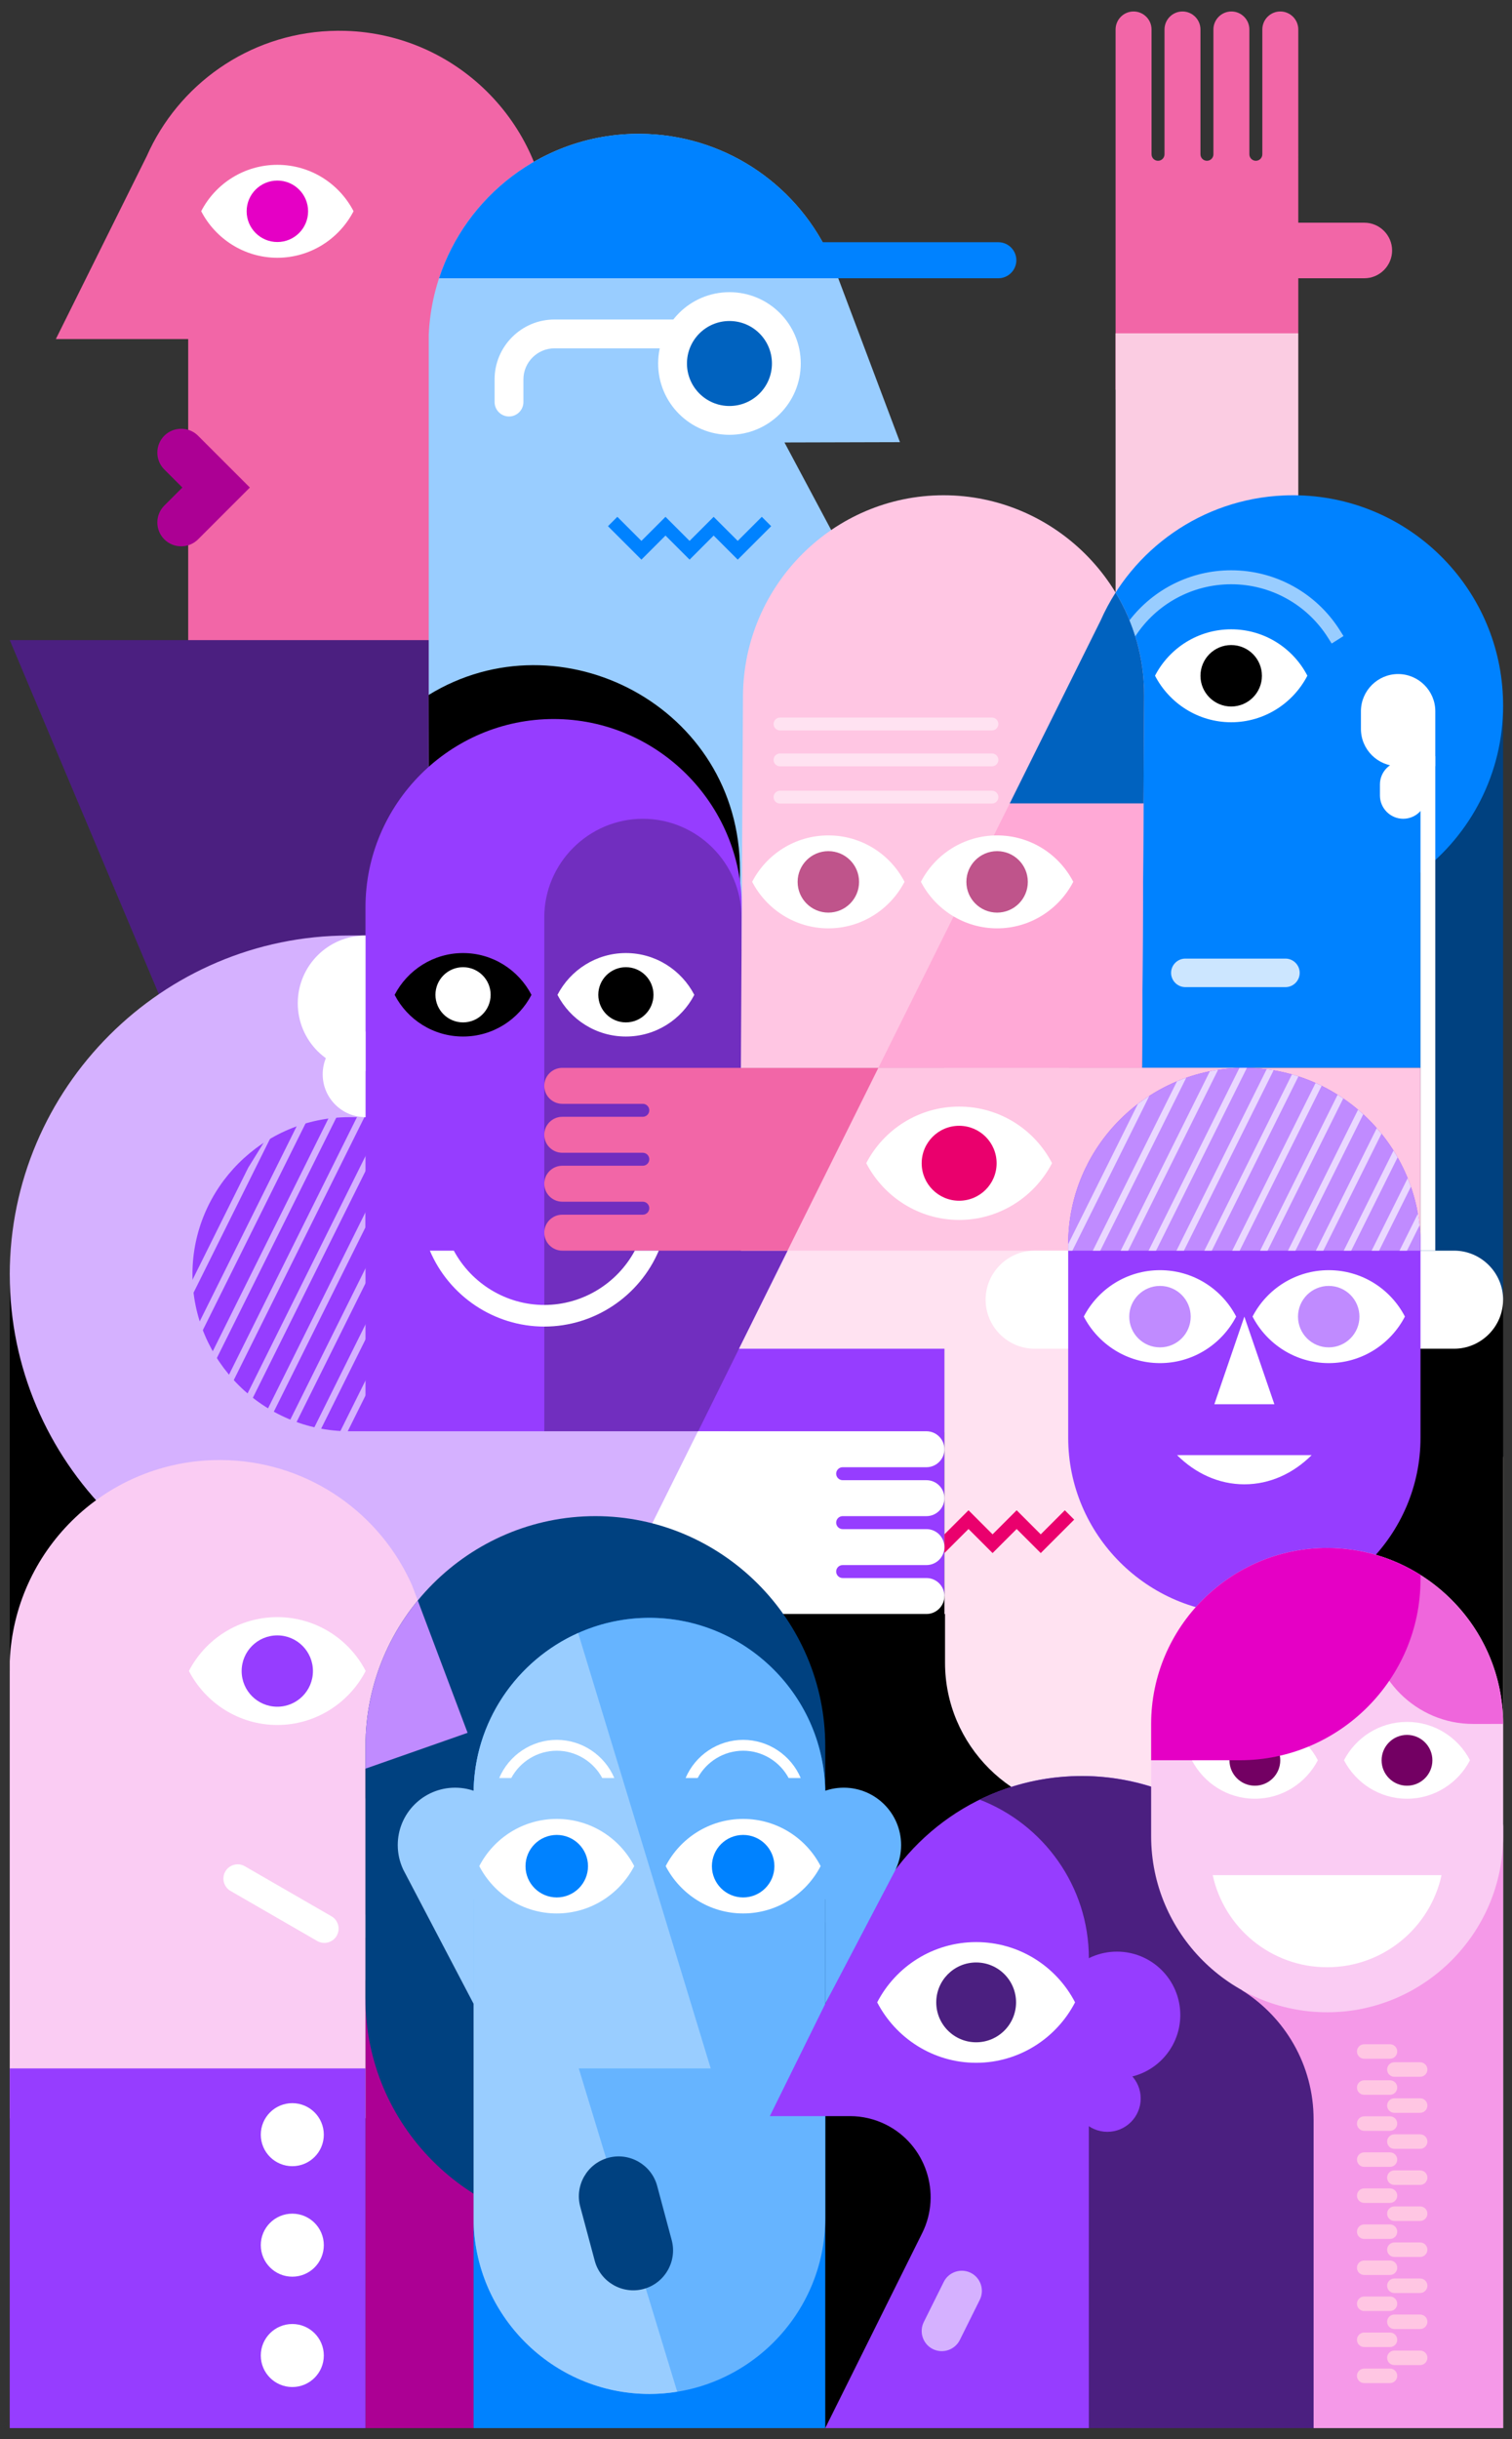 <?xml version="1.0" encoding="utf-8"?>
<!-- Generator: Adobe Illustrator 25.2.3, SVG Export Plug-In . SVG Version: 6.00 Build 0)  -->
<svg version="1.1" id="Ebene_1" xmlns="http://www.w3.org/2000/svg" xmlns:xlink="http://www.w3.org/1999/xlink" x="0px" y="0px"
	 viewBox="0 0 2015 3250" style="enable-background:new 0 0 2015 3250;" xml:space="preserve">
<rect x="0" y="0" width="2015" height="3250" fill="#333333" stroke="none"/>
<style type="text/css">
	.st0{fill-rule:evenodd;clip-rule:evenodd;}
	.st1{fill-rule:evenodd;clip-rule:evenodd;fill:#FAF1ED;}
	.st2{fill-rule:evenodd;clip-rule:evenodd;fill:#FFE2F1;}
	.st3{fill-rule:evenodd;clip-rule:evenodd;fill:#AC0094;}
	.st4{fill-rule:evenodd;clip-rule:evenodd;fill:#F266A7;}
	.st5{fill-rule:evenodd;clip-rule:evenodd;fill:#FFFFFF;}
	.st6{fill-rule:evenodd;clip-rule:evenodd;fill:#E500C5;}
	.st7{fill-rule:evenodd;clip-rule:evenodd;fill:#4B1F80;}
	.st8{fill-rule:evenodd;clip-rule:evenodd;fill:#FBCCE2;}
	.st9{fill-rule:evenodd;clip-rule:evenodd;fill:#99CDFF;}
	.st10{fill-rule:evenodd;clip-rule:evenodd;fill:#0062BF;}
	.st11{fill-rule:evenodd;clip-rule:evenodd;fill:#0082FF;}
	.st12{fill-rule:evenodd;clip-rule:evenodd;fill:#963DFF;}
	.st13{fill-rule:evenodd;clip-rule:evenodd;fill:#D5B1FF;}
	.st14{fill-rule:evenodd;clip-rule:evenodd;fill:#712EBF;}
	.st15{fill-rule:evenodd;clip-rule:evenodd;fill:#004180;}
	.st16{fill-rule:evenodd;clip-rule:evenodd;fill:#CCE6FF;}
	.st17{fill-rule:evenodd;clip-rule:evenodd;fill:#FFC6E3;}
	.st18{fill-rule:evenodd;clip-rule:evenodd;fill:#C08BFF;}
	.st19{fill-rule:evenodd;clip-rule:evenodd;fill:#EAD8FF;}
	.st20{fill-rule:evenodd;clip-rule:evenodd;fill:#EA006D;}
	.st21{fill-rule:evenodd;clip-rule:evenodd;fill:#FFA9D6;}
	.st22{fill-rule:evenodd;clip-rule:evenodd;fill:#BF548B;}
	.st23{fill-rule:evenodd;clip-rule:evenodd;fill:#FACCF3;}
	.st24{fill-rule:evenodd;clip-rule:evenodd;fill:#66B4FF;}
	.st25{fill-rule:evenodd;clip-rule:evenodd;fill:#F599E8;}
	.st26{fill-rule:evenodd;clip-rule:evenodd;fill:#EF66DC;}
	.st27{fill-rule:evenodd;clip-rule:evenodd;fill:#730063;}
</style>
<polygon class="st0" points="1057.114,2561.55 1292.437,2561.55 1292.437,3235.173 1057.114,3235.173 1057.114,2561.55 "/>
<polygon class="st1" points="2003.141,1941.138 1506.109,1941.138 1506.109,3235.286 2003.141,3235.286 2003.141,1941.138 "/>
<polygon class="st0" points="988.597,2113.325 1378.07,2113.325 1378.07,2460.886 1267.684,2460.886 1196.849,2501.049 
	1185.119,2460.886 988.597,2460.886 988.597,2113.325 "/>
<path class="st2" d="M1259.422,1956.203h398.895v259.324c0,109.699-89.755,199.445-199.45,199.445l0,0
	c-109.69,0-199.446-89.747-199.446-199.445V1956.203L1259.422,1956.203z"/>
<polygon class="st3" points="487.082,2663.427 631.16,2663.427 631.16,3235.286 487.082,3235.286 487.082,2663.427 "/>
<polygon class="st0" points="13,1698.53 341.89,1698.53 423.728,2226.574 13,2226.574 13,1698.53 "/>
<path class="st4" d="M621.927,543.679c66.904-51.191,110.071-131.843,110.071-222.587c0-4.062-0.092-8.117-0.262-12.164
	C725.484,162.714,607.146,45.517,460.465,41.12c-6.94-0.208-13.888-0.159-20.822,0.151
	c-109.205,4.704-202.194,71.917-244.085,166.784L74.415,451.81h176.398v947.016h371.114V543.679L621.927,543.679z"/>
<path class="st5" d="M369.638,343.456c44.05,0,82.48-25.265,101.526-62.029c-18.998-36.713-57.332-61.811-101.526-61.811
	c-44.192,0-82.523,25.098-101.524,61.811C287.159,318.191,325.59,343.456,369.638,343.456L369.638,343.456z"/>
<path class="st6" d="M369.638,322.476c22.617,0,40.949-18.325,40.949-40.94c0-22.613-18.332-40.949-40.949-40.949
	c-22.611,0-40.941,18.336-40.941,40.949C328.697,304.151,347.027,322.476,369.638,322.476L369.638,322.476z"/>
<polygon class="st7" points="571.367,852.884 13,852.884 369.109,1698.53 571.367,1698.53 571.367,852.884 "/>
<path class="st4" d="M1486.72,519.369V39.237c0-13.172,10.775-23.952,23.95-23.952l0,0c13.174,0,23.954,10.78,23.954,23.952v166.362
	c0,4.754,3.89,8.644,8.64,8.644l0,0c4.753,0,8.643-3.89,8.643-8.644V39.237c0-13.172,10.78-23.952,23.95-23.952l0,0
	c13.174,0,23.954,10.78,23.954,23.952v166.362c0,4.754,3.89,8.644,8.648,8.644l0,0c4.75,0,8.639-3.89,8.639-8.644
	c0-36.015,0-130.352,0-166.362c0-13.183,10.776-23.952,23.95-23.952l0,0c13.174,0,23.953,10.78,23.953,23.952v166.362
	c0,4.754,3.886,8.644,8.64,8.644l0,0c4.754,0,8.644-3.89,8.644-8.644c0-36.015,0-130.352,0-166.362
	c0-13.183,10.78-23.952,23.95-23.952l0,0c13.174,0,23.954,10.78,23.954,23.952V296.73h88.015c20.356,0,37.011,16.653,37.011,37.012
	l0,0c0,20.361-16.655,37.012-37.011,37.012h-88.015v73.377L1486.72,519.369L1486.72,519.369z"/>
<polygon class="st8" points="1730.188,444.131 1486.72,444.131 1486.72,829.362 1730.188,829.362 1730.188,444.131 "/>
<path class="st9" d="M571.367,446.243c6.243-146.212,124.588-263.396,271.268-267.804c6.941-0.2,13.892-0.15,20.827,0.159
	c109.204,4.698,202.192,71.917,244.082,166.77l91.792,243.769l-153.884,0.419l327.411,613.692l-387.634,62.827l-413.863-197.683
	V446.243L571.367,446.243z"/>
<path class="st5" d="M972.117,464.143H738.86c-22.684,0-41.312,18.627-41.312,41.308v30.264c0,10.578-8.626,19.211-19.204,19.211
	c-10.58,0-19.208-8.633-19.208-19.211v-30.264c0-43.88,35.839-79.728,79.725-79.728h233.257c10.578,0,19.211,8.624,19.211,19.204
	C991.328,455.506,982.695,464.143,972.117,464.143L972.117,464.143z"/>
<path class="st5" d="M972.117,389.3c52.485,0,95.038,42.546,95.038,95.032c0,52.487-42.552,95.033-95.038,95.033
	s-95.031-42.546-95.031-95.033C877.086,431.846,919.632,389.3,972.117,389.3L972.117,389.3z"/>
<path class="st10" d="M972.117,427.709c31.276,0,56.625,25.355,56.625,56.623c0,31.269-25.349,56.627-56.625,56.627
	c-31.267,0-56.62-25.358-56.62-56.627C915.497,453.064,940.85,427.709,972.117,427.709L972.117,427.709z"/>
<path class="st0" d="M986.114,1212.42l-25.807,4.18l-388.846-185.726l-0.265-104.855
	c175.803-108.123,414.917,15.854,414.917,233.328V1212.42L986.114,1212.42z"/>
<path class="st11" d="M585.115,370.754c35.953-109.179,137.19-188.696,257.521-192.315c6.941-0.2,13.892-0.15,20.827,0.159
	c109.204,4.698,202.192,71.917,244.082,166.77l9.559,25.385H585.115L585.115,370.754z"/>
<polygon class="st12" points="206.905,1481.613 807.13,1481.613 807.13,1924.448 206.905,1924.448 206.905,1481.613 "/>
<path class="st13" d="M377.209,1481.613h0.408L206.905,1825.13v-19.995l123.887-249.288
	C346.324,1530.531,361.815,1505.743,377.209,1481.613L377.209,1481.613z M404.837,1481.613h9.937l-207.87,418.28v-19.995
	L404.837,1481.613L404.837,1481.613z M441.989,1481.613h9.937l-220.066,442.836h-9.94L441.989,1481.613L441.989,1481.613z
	 M479.141,1481.613h9.937L269.01,1924.448h-9.937L479.141,1481.613L479.141,1481.613z M516.299,1481.613h9.933l-220.066,442.836
	h-9.933L516.299,1481.613L516.299,1481.613z M553.45,1481.613h9.933l-220.066,442.836h-9.933L553.45,1481.613L553.45,1481.613z
	 M590.597,1481.613h9.942l-220.07,442.836h-9.933L590.597,1481.613L590.597,1481.613z M627.758,1481.613h9.933l-220.064,442.836
	h-9.937L627.758,1481.613L627.758,1481.613z M664.907,1481.613h9.935l-220.064,442.836h-9.937L664.907,1481.613L664.907,1481.613z
	 M702.058,1481.613h9.936L491.93,1924.448h-9.937L702.058,1481.613L702.058,1481.613z M739.214,1481.613h9.937l-220.066,442.836
	h-9.937L739.214,1481.613L739.214,1481.613z M776.501,1481.613h9.888l-219.511,442.836h-9.946L776.501,1481.613L776.501,1481.613z
	 M604.055,1924.448h-9.942l180.346-364.243c-7.53,22.114-15.484,44.787-23.859,68.01L604.055,1924.448L604.055,1924.448z"/>
<path class="st13" d="M917.004,2150.539H465.004C216.398,2150.539,13,1947.13,13,1698.53l0,0
	c0-248.604,203.398-452.008,452.004-452.008h451.999v242.004H465.745c-115.097,0-209.267,94.163-209.267,209.265l0,0
	c0,115.093,94.169,209.267,209.267,209.267h451.258V2150.539L917.004,2150.539z"/>
<path class="st12" d="M737.861,958.048L737.861,958.048c-137.93,0-250.779,112.85-250.779,250.766v447.477
	c0,138.029,112.849,254.437,250.779,250.766l0,0c137.919,0,250.766-112.849,250.766-250.766v-447.477
	C988.626,1070.898,875.779,958.048,737.861,958.048L737.861,958.048z"/>
<path class="st14" d="M988.184,2055.423h-262.85v-833.01c0-72.292,59.143-131.426,131.429-131.426l0,0
	c72.283,0,131.422,59.135,131.422,131.426V2055.423L988.184,2055.423z"/>
<polygon class="st14" points="725.333,1642.456 1259.422,1642.456 1259.422,1908.476 725.333,1908.476 725.333,1642.456 "/>
<polygon class="st12" points="1258.61,1769.889 1258.61,2126.576 809.944,2150.539 1049.515,1666.41 1258.61,1769.889 "/>
<polygon class="st0" points="2003.141,2430.786 1658.318,2430.786 1658.318,1731.751 2003.141,1731.751 2003.141,2430.786 "/>
<polygon class="st2" points="1258.61,1422.837 1658.318,1422.837 1658.318,2150.539 1258.61,2150.539 1258.61,1422.837 "/>
<polygon class="st2" points="1424.469,1422.837 1170.57,1422.837 984.857,1797.08 1424.469,1797.08 1424.469,1422.837 "/>
<polygon class="st15" points="2003.141,939.991 1893.068,939.991 1893.068,1731.743 2003.141,1731.743 2003.141,939.991 "/>
<path class="st11" d="M1893.068,1162.57c66.902-51.183,110.073-131.834,110.073-222.578c0-4.062-0.09-8.117-0.266-12.177
	c-6.246-146.212-124.588-263.398-271.268-267.795c-4.978-0.153-9.933-0.172-14.915-0.05l-2.347,0.06
	c-1.191,0.037-2.377,0.09-3.563,0.14c-109.204,4.694-202.192,71.918-244.086,166.771l-121.132,243.768h176.39v352.129h371.115
	V1162.57L1893.068,1162.57z"/>
<path class="st16" d="M1579.682,1277.272h133.39c10.453,0,19.002,8.557,19.002,19.004v0.011c0,10.447-8.549,19.004-19.002,19.004
	h-133.39c-10.449,0-19.007-8.558-19.007-19.004v-0.011C1560.675,1285.829,1569.233,1277.272,1579.682,1277.272L1579.682,1277.272z"
	/>
<polygon class="st5" points="1893.068,1666.41 1912.788,1666.41 1912.788,1007.521 1893.068,1007.521 1893.068,1666.41 "/>
<path class="st5" d="M1912.788,1020.843h-49.562c-27.255,0-49.558-22.305-49.558-49.565v-23.591
	c0-27.259,22.303-49.565,49.558-49.565l0,0c27.255,0,49.562,22.306,49.562,49.565V1020.843L1912.788,1020.843z"/>
<path class="st5" d="M1901.033,1014.172h-31.016c-17.06,0-31.011,13.948-31.011,31.009v14.767c0,17.049,13.952,31.009,31.011,31.009
	l0,0c17.064,0,31.016-13.961,31.016-31.009V1014.172L1901.033,1014.172z"/>
<polygon class="st17" points="1893.068,1422.837 987.369,1422.837 987.369,1666.41 1893.068,1666.41 1893.068,1422.837 "/>
<path class="st5" d="M1378.822,1666.41h558.987c35.924,0,65.332,29.408,65.332,65.333v0.009c0,35.924-29.408,65.328-65.332,65.328
	h-558.987c-35.928,0-65.328-29.404-65.328-65.328v-0.009C1313.494,1695.818,1342.894,1666.41,1378.822,1666.41L1378.822,1666.41z"/>
<path class="st12" d="M1658.318,1422.837L1658.318,1422.837c129.114,0,234.751,105.639,234.751,234.753v258.185
	c0,129.11-105.637,234.764-234.751,234.764l0,0c-129.118,0-234.755-105.641-234.755-234.764V1657.59
	C1423.562,1528.476,1529.199,1422.837,1658.318,1422.837L1658.318,1422.837z"/>
<path class="st18" d="M1423.562,1666.41h469.506v-8.82c0-129.114-105.637-234.753-234.751-234.753
	c-129.118,0-234.755,105.639-234.755,234.753V1666.41L1423.562,1666.41z"/>
<path class="st19" d="M1423.562,1666.41h5.592l102.551-206.252c-5.244,3.381-10.333,6.979-15.285,10.748l-92.858,186.77V1666.41
	L1423.562,1666.41z M1456.37,1666.41h9.942l114.53-230.341c-4.148,1.463-8.244,3.028-12.289,4.726L1456.37,1666.41L1456.37,1666.41z
	 M1493.529,1666.41h9.942l119.791-240.94c-3.657,0.558-7.29,1.197-10.887,1.926L1493.529,1666.41L1493.529,1666.41z
	 M1530.686,1666.41h9.938l121.089-243.537c-1.135-0.006-2.265-0.036-3.396-0.036c-2.201,0-4.389,0.03-6.572,0.097L1530.686,1666.41
	L1530.686,1666.41z M1567.844,1666.41h9.937l119.482-240.302c-3.069-0.522-6.15-0.989-9.249-1.388L1567.844,1666.41
	L1567.844,1666.41z M1605.002,1666.41h9.933l115.437-232.176c-2.85-0.929-5.721-1.808-8.622-2.633L1605.002,1666.41
	L1605.002,1666.41z M1642.156,1666.41h9.938l109.2-219.624c-2.661-1.305-5.347-2.562-8.059-3.769L1642.156,1666.41L1642.156,1666.41
	z M1679.314,1666.41h9.933l100.84-202.811c-2.463-1.687-4.965-3.314-7.496-4.908L1679.314,1666.41L1679.314,1666.41z
	 M1716.472,1666.41h9.933l90.331-181.664c-2.261-2.076-4.573-4.109-6.912-6.095L1716.472,1666.41L1716.472,1666.41z
	 M1753.626,1666.41h9.938l77.458-155.78c-2.033-2.51-4.113-4.995-6.241-7.427L1753.626,1666.41L1753.626,1666.41z M1790.78,1666.41
	h9.946l61.782-124.265c-1.75-3.061-3.559-6.082-5.438-9.052L1790.78,1666.41L1790.78,1666.41z M1827.942,1666.41h9.938l42.35-85.178
	c-1.332-3.838-2.764-7.629-4.281-11.369L1827.942,1666.41L1827.942,1666.41z M1865.1,1666.41h9.938l16.711-33.616
	c-0.559-5.244-1.298-10.432-2.188-15.577L1865.1,1666.41L1865.1,1666.41z M1450.383,1548.979c-1.659,3.168-3.258,6.37-4.775,9.619
	L1450.383,1548.979L1450.383,1548.979z"/>
<path class="st5" d="M1545.868,1816.254c44.052,0,82.483-25.265,101.528-62.028c-18.998-36.711-57.329-61.808-101.528-61.808
	c-44.194,0-82.522,25.098-101.524,61.817C1463.389,1790.989,1501.815,1816.254,1545.868,1816.254L1545.868,1816.254z"/>
<path class="st18" d="M1545.868,1795.283c22.621,0,40.945-18.336,40.945-40.949c0-22.609-18.323-40.94-40.945-40.94
	c-22.613,0-40.945,18.332-40.945,40.94C1504.923,1776.947,1523.255,1795.283,1545.868,1795.283L1545.868,1795.283z"/>
<path class="st5" d="M1770.754,1816.254c44.052,0,82.482-25.265,101.528-62.028c-19.003-36.711-57.334-61.808-101.528-61.808
	s-82.521,25.098-101.519,61.808C1688.272,1790.989,1726.706,1816.254,1770.754,1816.254L1770.754,1816.254z"/>
<path class="st18" d="M1770.754,1795.279c22.613,0,40.949-18.332,40.949-40.945c0-22.609-18.336-40.949-40.949-40.949
	c-22.609,0-40.945,18.34-40.945,40.949C1729.81,1776.947,1748.146,1795.279,1770.754,1795.279L1770.754,1795.279z"/>
<polygon class="st5" points="1618.323,1871.043 1658.318,1754.334 1698.308,1871.043 1618.323,1871.043 "/>
<path class="st5" d="M1748.012,1938.848c-24.371,24.298-55.614,38.903-89.695,38.903c-34.081,0-65.337-14.605-89.699-38.903
	H1748.012L1748.012,1938.848z"/>
<path class="st5" d="M1640.781,962.353c44.048,0,82.483-25.276,101.524-62.025c-18.998-36.726-57.333-61.813-101.524-61.813
	c-44.198,0-82.521,25.097-101.528,61.813C1558.298,937.09,1596.733,962.353,1640.781,962.353L1640.781,962.353z"/>
<path class="st0" d="M1640.781,941.375c22.613,0,40.945-18.326,40.945-40.941c0-22.613-18.332-40.949-40.945-40.949
	s-40.945,18.336-40.945,40.949C1599.836,923.05,1618.168,941.375,1640.781,941.375L1640.781,941.375z"/>
<path class="st4" d="M1170.57,1422.837H749.298c-13.169,0-23.965,10.778-23.965,23.956l0,0c0,13.182,10.786,23.973,23.965,23.973
	h107.359c4.756,0,8.644,3.888,8.644,8.643l0,0c0,4.758-3.903,8.644-8.644,8.644H749.298c-13.169,0-23.965,10.778-23.965,23.96l0,0
	c0,13.183,10.786,23.971,23.965,23.971h107.359c4.756,0,8.644,3.89,8.644,8.648l0,0c0,4.745-3.888,8.643-8.644,8.643
	c-36.036,0-71.322,0-107.359,0c-13.178,0-23.965,10.776-23.965,23.958l0,0c0,13.178,10.786,23.958,23.965,23.958h107.359
	c4.756,0,8.644,3.89,8.644,8.643l0,0c0,4.758-3.888,8.657-8.644,8.657c-36.036,0-71.322-0.013-107.359-0.013
	c-13.178,0-23.965,10.793-23.965,23.975l0,0c0,13.183,10.786,23.954,23.965,23.954h300.217L1170.57,1422.837L1170.57,1422.837z"/>
<path class="st5" d="M1278.227,1625.474c53.715,0,100.578-30.823,123.797-75.64c-23.167-44.77-69.906-75.378-123.797-75.378
	c-53.891,0-100.63,30.608-123.797,75.378C1177.649,1594.651,1224.512,1625.474,1278.227,1625.474L1278.227,1625.474z"/>
<path class="st20" d="M1278.227,1599.891c27.582,0,49.928-22.347,49.928-49.928c0-27.577-22.346-49.924-49.928-49.924
	c-27.578,0-49.928,22.347-49.928,49.924C1228.299,1577.544,1250.649,1599.891,1278.227,1599.891L1278.227,1599.891z"/>
<polygon class="st20" points="1258.61,2044.407 1278.214,2024.794 1290.701,2012.321 1303.182,2024.794 1322.786,2044.407 
	1342.395,2024.794 1354.881,2012.321 1367.355,2024.794 1386.963,2044.407 1419.057,2012.321 1431.531,2024.794 1399.441,2056.881 
	1386.963,2069.363 1374.485,2056.881 1354.881,2037.276 1335.264,2056.881 1322.786,2069.363 1310.309,2056.881 1290.701,2037.276 
	1271.088,2056.881 1258.61,2069.363 1258.61,2044.407 "/>
<path class="st17" d="M1521.953,1422.837H987.369l2.785-495.652c0.83-147.009,120.283-267.286,267.295-267.286
	c146.784,0,268.118,120.058,267.297,267.286L1521.953,1422.837L1521.953,1422.837z"/>
<polygon class="st21" points="1521.953,1422.837 1170.561,1422.837 1390.784,979.703 1524.071,1045.97 1521.953,1422.837 "/>
<path class="st5" d="M1103.918,1236.959c44.052,0,82.478-25.267,101.524-62.03c-19.003-36.709-57.334-61.806-101.524-61.806
	c-44.194,0-82.526,25.097-101.528,61.817C1021.435,1211.692,1059.865,1236.959,1103.918,1236.959L1103.918,1236.959z"/>
<path class="st22" d="M1103.918,1215.992c22.613,0,40.945-18.338,40.945-40.949c0-22.615-18.332-40.943-40.945-40.943
	s-40.945,18.327-40.945,40.943C1062.973,1197.654,1081.305,1215.992,1103.918,1215.992L1103.918,1215.992z"/>
<path class="st5" d="M1328.804,1236.959c44.048,0,82.478-25.267,101.524-62.03c-18.998-36.709-57.334-61.806-101.524-61.806
	c-44.198,0-82.53,25.097-101.528,61.817C1246.321,1211.692,1284.756,1236.959,1328.804,1236.959L1328.804,1236.959z"/>
<path class="st22" d="M1328.804,1215.992c22.613,0,40.945-18.338,40.945-40.949c0-22.615-18.332-40.951-40.945-40.951
	c-22.617,0-40.949,18.336-40.949,40.951C1287.855,1197.654,1306.187,1215.992,1328.804,1215.992L1328.804,1215.992z"/>
<path class="st10" d="M1486.72,789.578c24.341,40.233,38.306,87.327,38.026,137.601l-0.808,143.3h-178.272l121.029-243.549
	C1472.433,813.929,1479.138,801.456,1486.72,789.578L1486.72,789.578z"/>
<polygon class="st13" points="971.331,1907.058 487.082,1907.058 487.082,2150.539 971.331,2150.539 971.331,1907.058 "/>
<path class="st5" d="M809.204,2150.539h425.452c13.169,0,23.954-10.793,23.954-23.963l0,0c0-13.17-10.775-23.95-23.954-23.95
	h-111.681c-4.753,0-8.639-3.885-8.639-8.643l0,0c0-4.758,3.894-8.644,8.639-8.644h111.681c13.169,0,23.954-10.78,23.954-23.95l0,0
	c0-13.174-10.775-23.95-23.954-23.95h-111.681c-4.753,0-8.639-3.89-8.639-8.644l0,0c0-4.758,3.886-8.648,8.639-8.648
	c36.023,0,75.657,0,111.681,0c13.178,0,23.954-10.78,23.954-23.95l0,0c0-13.174-10.775-23.95-23.954-23.95h-111.681
	c-4.753,0-8.639-3.886-8.639-8.644l0,0c0-4.758,3.886-8.644,8.639-8.644c36.023,0,75.657,0.004,111.681,0.004
	c13.178,0,23.954-10.784,23.954-23.954l0,0c0-13.174-10.775-23.954-23.954-23.954H930.201L809.204,2150.539L809.204,2150.539z"/>
<path class="st5" d="M834.102,1269.874c39.559,0,74.08,22.693,91.178,55.705c-17.059,32.975-51.488,55.517-91.178,55.517
	c-39.694,0-74.118-22.542-91.182-55.517C760.026,1292.567,794.539,1269.874,834.102,1269.874L834.102,1269.874z"/>
<path class="st0" d="M834.102,1288.718c20.309,0,36.773,16.462,36.773,36.771c0,20.314-16.464,36.776-36.773,36.776
	c-20.309,0-36.771-16.462-36.771-36.776C797.33,1305.18,813.793,1288.718,834.102,1288.718L834.102,1288.718z"/>
<path class="st0" d="M617.083,1269.874c39.563,0,74.078,22.693,91.178,55.705c-17.06,32.975-51.49,55.517-91.178,55.517
	c-39.694,0-74.119-22.542-91.178-55.517C543.003,1292.567,577.518,1269.874,617.083,1269.874L617.083,1269.874z"/>
<path class="st5" d="M617.083,1288.718c20.309,0,36.771,16.462,36.771,36.771c0,20.314-16.462,36.776-36.771,36.776
	c-20.313,0-36.773-16.462-36.773-36.776C580.31,1305.18,596.77,1288.718,617.083,1288.718L617.083,1288.718z"/>
<path class="st9" d="M1505.275,826.48c32.207-41.776,81.997-66.633,135.505-66.633c58.894,0,113.288,30.124,144.687,79.755
	l4.981,7.879l-15.757,9.972l-4.986-7.879c-27.981-44.241-76.435-71.082-128.925-71.082c-51.815,0-99.684,26.144-127.824,69.358
	C1510.7,840.591,1508.134,833.46,1505.275,826.48L1505.275,826.48z"/>
<polygon class="st12" points="487.082,1615.154 725.333,1615.154 725.333,1907.058 487.082,1907.058 487.082,1615.154 "/>
<path class="st5" d="M877.95,1666.41c-25.701,60.445-85.579,101.154-152.556,101.154c-66.97,0-126.846-40.709-152.548-101.154
	h31.938c23.528,43.708,69.62,72.351,120.61,72.351c50.992,0,97.088-28.643,120.614-72.351H877.95L877.95,1666.41z"/>
<path class="st5" d="M487.082,2581.842c-51.273,0-92.841-41.563-92.841-92.845c0-51.282,41.568-92.841,92.841-92.841V2581.842
	L487.082,2581.842z"/>
<path class="st5" d="M487.082,2551.295c-23.98,0-43.421,19.441-43.421,43.434c0,23.979,19.441,43.42,43.421,43.42V2551.295
	L487.082,2551.295z"/>
<path class="st23" d="M13,2213.297c6.247-146.217,124.59-263.403,271.273-267.8c6.937-0.21,13.887-0.159,20.822,0.146
	c109.204,4.698,202.194,71.922,244.085,166.775l73.965,196.424l-136.064,47.761v352.122v113.666H13
	C13,2619.314,13,2416.34,13,2213.297L13,2213.297z"/>
<path class="st5" d="M369.543,2298.414c51.103,0,95.695-29.327,117.784-71.96c-22.041-42.604-66.51-71.72-117.784-71.72
	c-51.278,0-95.745,29.116-117.792,71.72C273.848,2269.1,318.435,2298.414,369.543,2298.414L369.543,2298.414z"/>
<path class="st12" d="M369.543,2274.077c26.236,0,47.504-21.267,47.504-47.503c0-26.245-21.268-47.513-47.504-47.513
	c-26.24,0-47.508,21.268-47.508,47.513C322.035,2252.81,343.302,2274.077,369.543,2274.077L369.543,2274.077z"/>
<path class="st5" d="M326.238,2486.624l115.516,66.696c9.054,5.222,12.179,16.909,6.952,25.961l0,0
	c-5.229,9.056-16.909,12.186-25.959,6.959l-115.519-66.696c-9.05-5.222-12.179-16.909-6.957-25.961h0.007
	C305.506,2484.531,317.186,2481.397,326.238,2486.624L326.238,2486.624z"/>
<polygon class="st11" points="983.155,720.718 1002.763,701.118 1015.241,688.636 1027.719,701.118 983.155,745.689 970.68,733.205 
	951.064,713.592 931.456,733.205 918.978,745.689 906.499,733.205 886.888,713.592 867.28,733.205 854.796,745.689 842.322,733.205 
	810.232,701.118 822.711,688.636 854.796,720.718 874.41,701.118 886.888,688.636 899.364,701.118 918.978,720.718 938.587,701.118 
	951.064,688.636 963.544,701.118 983.155,720.718 "/>
<path class="st11" d="M640.857,322.736h689.593c13.204,0,24.005,10.808,24.005,24.01l0,0c0,13.202-10.801,24.008-24.005,24.008
	H640.857V322.736L640.857,322.736z"/>
<path class="st3" d="M218.964,580.579L218.964,580.579c12.357-12.362,32.578-12.37,44.953-0.03l0.019,0.03l24.063,24.061
	l44.972,44.979l-69.035,69.035c-12.364,12.364-32.604,12.364-44.972,0l0,0c-12.37-12.37-12.37-32.612,0-44.976l24.059-24.059
	l-24.059-24.059C206.593,613.186,206.593,592.945,218.964,580.579L218.964,580.579z"/>
<path class="st15" d="M793.43,2020.148L793.43,2020.148c168.492,0,306.348,137.865,306.348,306.355v63.45h-309.44v579.768
	c-167.078-1.672-303.256-138.832-303.256-306.294v-336.924C487.082,2158.005,624.938,2020.148,793.43,2020.148L793.43,2020.148z"/>
<path class="st11" d="M1099.778,3235.286H631.16v-845.333c0-128.873,105.444-234.3,234.311-234.3h0.006
	c128.867,0,234.302,105.427,234.302,234.3V3235.286L1099.778,3235.286z"/>
<path class="st24" d="M1099.778,2389.953v565.493c0,128.878-105.435,234.317-234.308,234.317l0,0
	c-128.867,0-234.311-105.439-234.311-234.317v-565.493c0-128.873,105.444-234.3,234.311-234.3h0.006
	C994.343,2155.653,1099.778,2261.08,1099.778,2389.953L1099.778,2389.953z"/>
<path class="st9" d="M902.519,3186.789c-12.076,1.956-24.444,2.974-37.048,2.974l0,0c-128.867,0-234.311-105.439-234.311-234.317
	c0-188.489,0-376.991,0-565.493c0-95.12,57.45-177.46,139.355-214.068l176.652,580.146H771.324L902.519,3186.789L902.519,3186.789z"
	/>
<path class="st15" d="M810.773,2875.04v0.021c-28.201,7.539-45.097,36.814-37.538,65.006l19.372,72.296
	c7.554,28.213,36.812,45.105,65.023,37.545l0,0c28.201-7.56,45.097-36.814,37.538-65.028l-19.374-72.287
	C868.238,2884.372,838.976,2867.484,810.773,2875.04L810.773,2875.04z"/>
<polygon class="st12" points="487.082,2756.031 13,2756.031 13,3235.286 487.082,3235.286 487.082,2756.031 "/>
<path class="st5" d="M487.082,1427.043c-49.842,0-90.25-40.412-90.25-90.265c0-49.844,40.408-90.256,90.25-90.256V1427.043
	L487.082,1427.043z"/>
<path class="st5" d="M389.549,2802.314c23.185,0,41.985,18.801,41.985,41.998c0,23.189-18.8,41.976-41.985,41.976
	c-23.195,0-41.996-18.787-41.996-41.976C347.553,2821.115,366.354,2802.314,389.549,2802.314L389.549,2802.314z"/>
<path class="st5" d="M389.549,2949.545c23.185,0,41.985,18.805,41.985,41.976c0,23.189-18.8,41.998-41.985,41.998
	c-23.195,0-41.996-18.809-41.996-41.998C347.553,2968.35,366.354,2949.545,389.549,2949.545L389.549,2949.545z"/>
<path class="st5" d="M389.549,3096.574c23.185,0,41.985,18.804,41.985,41.976c0,23.193-18.8,41.998-41.985,41.998
	c-23.195,0-41.996-18.805-41.996-41.998C347.553,3115.378,366.354,3096.574,389.549,3096.574L389.549,3096.574z"/>
<path class="st12" d="M1750.613,2662.257c-6.903-161.445-137.573-290.846-299.533-295.699c-7.664-0.232-15.332-0.172-22.991,0.168
	c-120.582,5.197-223.253,79.409-269.51,184.148l-132.655,268.711h106.943c16.505,0,32.817,3.872,47.59,11.206l0,0
	c53.117,26.404,74.965,91.47,48.553,144.6l-129.23,259.895h650.835V2662.257L1750.613,2662.257z"/>
<path class="st7" d="M1750.613,2662.257c-3.834-89.716-45.9-169.512-110.3-223.567c-59.277-49.391-135.045-75.425-212.224-71.965
	c-43.824,1.883-85.285,12.89-122.533,31.175c84.881,32.675,145.524,115.205,145.524,211.244v19.961v414.068v192.113h299.533
	V2662.257L1750.613,2662.257z"/>
<path class="st12" d="M1488.512,2600.41c46.627,0,84.426,37.799,84.426,84.425c0,46.627-37.798,84.417-84.426,84.417
	c-46.623,0-84.421-37.79-84.421-84.417C1404.092,2638.209,1441.89,2600.41,1488.512,2600.41L1488.512,2600.41z"/>
<path class="st12" d="M1475.76,2751.66c24.525,0,44.409,19.905,44.409,44.431c0,24.512-19.884,44.409-44.409,44.409
	c-24.526,0-44.405-19.896-44.405-44.409C1431.355,2771.565,1451.234,2751.66,1475.76,2751.66L1475.76,2751.66z"/>
<path class="st5" d="M1300.861,2748.531c57.205,0,107.12-32.825,131.848-80.549c-24.676-47.68-74.458-80.277-131.848-80.277
	c-57.394,0-107.167,32.597-131.843,80.277C1193.745,2715.706,1243.661,2748.531,1300.861,2748.531L1300.861,2748.531z"/>
<path class="st7" d="M1300.891,2721.194c29.365,0,53.173-23.812,53.173-53.173c0-29.365-23.807-53.173-53.173-53.173
	c-29.37,0-53.177,23.808-53.177,53.173C1247.714,2697.382,1271.522,2721.194,1300.891,2721.194L1300.891,2721.194z"/>
<path class="st13" d="M1293.666,3028.375L1293.666,3028.375c13.212,6.581,18.646,22.75,12.078,35.971l-26.623,53.543
	c-6.572,13.204-22.755,18.646-35.963,12.065l0,0c-13.208-6.555-18.646-22.751-12.074-35.955l26.632-53.542
	C1264.279,3027.257,1280.462,3021.811,1293.666,3028.375L1293.666,3028.375z"/>
<path class="st5" d="M665.286,2369.085c12.918-30.38,43.018-50.848,76.691-50.848c33.672,0,63.772,20.468,76.691,50.848h-16.058
	c-11.824-21.964-34.996-36.363-60.632-36.363c-25.633,0-48.806,14.399-60.633,36.363H665.286L665.286,2369.085z"/>
<path class="st5" d="M913.689,2369.085c12.918-30.38,43.019-50.848,76.691-50.848c33.668,0,63.772,20.468,76.693,50.848h-16.063
	c-11.824-21.964-34.996-36.372-60.63-36.372c-25.637,0-48.808,14.407-60.637,36.372H913.689L913.689,2369.085z"/>
<path class="st5" d="M487.082,1488.526c-31.495,0-57.037-25.546-57.037-57.046c0-31.497,25.542-57.042,57.037-57.042V1488.526
	L487.082,1488.526z"/>
<polygon class="st25" points="2003.141,3235.286 1750.613,3235.286 1750.613,2432.69 2003.141,2432.69 2003.141,3235.286 "/>
<path class="st17" d="M1818.052,2723.803h34.338c5.321,0,9.676,4.345,9.676,9.676l0,0c0,5.321-4.354,9.667-9.676,9.667h-34.338
	c-5.321,0-9.676-4.345-9.676-9.667l0,0C1808.376,2728.149,1812.731,2723.803,1818.052,2723.803L1818.052,2723.803z"/>
<path class="st17" d="M1818.052,2771.823h34.338c5.321,0,9.676,4.345,9.676,9.671l0,0c0,5.325-4.354,9.675-9.676,9.675h-34.338
	c-5.321,0-9.676-4.35-9.676-9.675l0,0C1808.376,2776.168,1812.731,2771.823,1818.052,2771.823L1818.052,2771.823z"/>
<path class="st17" d="M1818.052,2819.843h34.338c5.321,0,9.676,4.345,9.676,9.671l0,0c0,5.33-4.354,9.676-9.676,9.676h-34.338
	c-5.321,0-9.676-4.345-9.676-9.676l0,0C1808.376,2824.188,1812.731,2819.843,1818.052,2819.843L1818.052,2819.843z"/>
<path class="st17" d="M1818.052,2867.862h34.338c5.321,0,9.676,4.345,9.676,9.675l0,0c0,5.317-4.354,9.667-9.676,9.667h-34.338
	c-5.321,0-9.676-4.35-9.676-9.667l0,0C1808.376,2872.208,1812.731,2867.862,1818.052,2867.862L1818.052,2867.862z"/>
<path class="st17" d="M1818.052,2915.882h34.338c5.321,0,9.676,4.349,9.676,9.675l0,0c0,5.321-4.354,9.667-9.676,9.667h-34.338
	c-5.321,0-9.676-4.345-9.676-9.667l0,0C1808.376,2920.231,1812.731,2915.882,1818.052,2915.882L1818.052,2915.882z"/>
<path class="st17" d="M1818.052,2963.906h34.338c5.321,0,9.676,4.345,9.676,9.667l0,0c0,5.304-4.354,9.671-9.676,9.671h-34.338
	c-5.321,0-9.676-4.367-9.676-9.671l0,0C1808.376,2968.251,1812.731,2963.906,1818.052,2963.906L1818.052,2963.906z"/>
<path class="st17" d="M1818.052,3011.917h34.338c5.321,0,9.676,4.354,9.676,9.675l0,0c0,5.304-4.354,9.65-9.676,9.65h-34.338
	c-5.321,0-9.676-4.346-9.676-9.65l0,0C1808.376,3016.271,1812.731,3011.917,1818.052,3011.917L1818.052,3011.917z"/>
<path class="st17" d="M1818.052,3059.94h34.338c5.321,0,9.676,4.345,9.676,9.65l0,0c0,5.325-4.354,9.671-9.676,9.671h-34.338
	c-5.321,0-9.676-4.345-9.676-9.671l0,0C1808.376,3064.286,1812.731,3059.94,1818.052,3059.94L1818.052,3059.94z"/>
<path class="st17" d="M1818.052,3107.938h34.338c5.321,0,9.676,4.367,9.676,9.671l0,0c0,5.33-4.354,9.675-9.676,9.675h-34.338
	c-5.321,0-9.676-4.345-9.676-9.675l0,0C1808.376,3112.305,1812.731,3107.938,1818.052,3107.938L1818.052,3107.938z"/>
<path class="st17" d="M1818.052,3155.958h34.338c5.321,0,9.676,4.366,9.676,9.671l0,0c0,5.33-4.354,9.676-9.676,9.676h-34.338
	c-5.321,0-9.676-4.345-9.676-9.676l0,0C1808.376,3160.325,1812.731,3155.958,1818.052,3155.958L1818.052,3155.958z"/>
<path class="st17" d="M1858.231,2747.813h34.347c5.321,0,9.675,4.345,9.675,9.671l0,0c0,5.325-4.354,9.675-9.675,9.675h-34.347
	c-5.321,0-9.667-4.35-9.667-9.675l0,0C1848.565,2752.158,1852.91,2747.813,1858.231,2747.813L1858.231,2747.813z"/>
<path class="st17" d="M1858.231,2795.833h34.347c5.321,0,9.675,4.35,9.675,9.671l0,0c0,5.33-4.354,9.676-9.675,9.676h-34.347
	c-5.321,0-9.667-4.345-9.667-9.676l0,0C1848.565,2800.183,1852.91,2795.833,1858.231,2795.833L1858.231,2795.833z"/>
<path class="st17" d="M1858.231,2843.852h34.347c5.321,0,9.675,4.345,9.675,9.676l0,0c0,5.317-4.354,9.671-9.675,9.671h-34.347
	c-5.321,0-9.667-4.354-9.667-9.671l0,0C1848.565,2848.198,1852.91,2843.852,1858.231,2843.852L1858.231,2843.852z"/>
<path class="st17" d="M1858.231,2891.872h34.347c5.321,0,9.675,4.345,9.675,9.675l0,0c0,5.321-4.354,9.667-9.675,9.667h-34.347
	c-5.321,0-9.667-4.345-9.667-9.667l0,0C1848.565,2896.217,1852.91,2891.872,1858.231,2891.872L1858.231,2891.872z"/>
<path class="st17" d="M1858.231,2939.896h34.347c5.321,0,9.675,4.345,9.675,9.662l0,0c0,5.309-4.354,9.676-9.675,9.676h-34.347
	c-5.321,0-9.667-4.367-9.667-9.676l0,0C1848.565,2944.241,1852.91,2939.896,1858.231,2939.896L1858.231,2939.896z"/>
<path class="st17" d="M1858.231,2987.906h34.347c5.321,0,9.675,4.354,9.675,9.676l0,0c0,5.304-4.354,9.649-9.675,9.649h-34.347
	c-5.321,0-9.667-4.345-9.667-9.649l0,0C1848.565,2992.261,1852.91,2987.906,1858.231,2987.906L1858.231,2987.906z"/>
<path class="st17" d="M1858.231,3035.926h34.347c5.321,0,9.675,4.35,9.675,9.675l0,0c0,5.304-4.354,9.676-9.675,9.676h-34.347
	c-5.321,0-9.667-4.371-9.667-9.676l0,0C1848.565,3040.276,1852.91,3035.926,1858.231,3035.926L1858.231,3035.926z"/>
<path class="st17" d="M1858.231,3083.95h34.347c5.321,0,9.675,4.346,9.675,9.65l0,0c0,5.326-4.354,9.675-9.675,9.675h-34.347
	c-5.321,0-9.667-4.349-9.667-9.675l0,0C1848.565,3088.296,1852.91,3083.95,1858.231,3083.95L1858.231,3083.95z"/>
<path class="st17" d="M1858.231,3131.948h34.347c5.321,0,9.675,4.367,9.675,9.671l0,0c0,5.33-4.354,9.676-9.675,9.676h-34.347
	c-5.321,0-9.667-4.345-9.667-9.676l0,0C1848.565,3136.315,1852.91,3131.948,1858.231,3131.948L1858.231,3131.948z"/>
<path class="st25" d="M1655.283,2638.781h112.708v185.39h-17.378c0-72.571-38.078-136.244-95.33-172.16V2638.781L1655.283,2638.781z
	"/>
<path class="st23" d="M1768.618,2062.507L1768.618,2062.507c-128.98,0-234.514,105.53-234.514,234.51v149.694
	c0,128.993,105.534,234.514,234.514,234.514l0,0c128.985,0,234.523-105.521,234.523-234.514v-149.694
	C2003.141,2168.037,1897.603,2062.507,1768.618,2062.507L1768.618,2062.507z"/>
<path class="st26" d="M2003.141,2297.017c0-109.316-75.82-201.779-177.46-227.435v90.06c0,75.558,61.821,137.375,137.384,137.375
	H2003.141L2003.141,2297.017z"/>
<path class="st5" d="M1672.321,2396.697c36.415,0,68.196-20.898,83.94-51.282c-15.71-30.358-47.405-51.11-83.94-51.11
	c-36.539,0-68.234,20.752-83.944,51.11C1604.121,2375.799,1635.902,2396.697,1672.321,2396.697L1672.321,2396.697z"/>
<path class="st27" d="M1672.321,2379.345c18.693,0,33.849-15.155,33.849-33.848c0-18.698-15.156-33.853-33.849-33.853
	c-18.701,0-33.857,15.155-33.857,33.853C1638.464,2364.19,1653.619,2379.345,1672.321,2379.345L1672.321,2379.345z"/>
<path class="st5" d="M1875.059,2396.697c36.423,0,68.2-20.898,83.94-51.282c-15.705-30.358-47.405-51.11-83.94-51.11
	c-36.534,0-68.23,20.752-83.94,51.11C1806.868,2375.799,1838.644,2396.697,1875.059,2396.697L1875.059,2396.697z"/>
<path class="st27" d="M1875.059,2379.345c18.697,0,33.849-15.155,33.849-33.848c0-18.698-15.151-33.853-33.849-33.853
	c-18.693,0-33.848,15.155-33.848,33.853C1841.21,2364.19,1856.366,2379.345,1875.059,2379.345L1875.059,2379.345z"/>
<path class="st6" d="M1768.618,2062.507L1768.618,2062.507c-128.98,0-234.514,105.53-234.514,234.51v48.398h118.106
	c132.475,0,240.858-108.379,240.858-240.854v-6.052C1856.942,2075.724,1814.248,2062.507,1768.618,2062.507L1768.618,2062.507z"/>
<path class="st5" d="M1921.088,2498.5c-15.271,70.164-77.729,122.709-152.47,122.709c-74.741,0-137.198-52.546-152.474-122.709
	H1921.088L1921.088,2498.5z"/>
<path class="st2" d="M1039.5,956.112h282.422c4.715,0,8.575,3.86,8.575,8.575l0,0c0,4.717-3.859,8.564-8.575,8.564H1039.5
	c-4.715,0-8.571-3.847-8.571-8.564l0,0C1030.929,959.972,1034.785,956.112,1039.5,956.112L1039.5,956.112z"/>
<path class="st2" d="M1039.5,1003.931h282.422c4.715,0,8.575,3.86,8.575,8.577l0,0c0,4.715-3.859,8.573-8.575,8.573H1039.5
	c-4.715,0-8.571-3.857-8.571-8.573l0,0C1030.929,1007.791,1034.785,1003.931,1039.5,1003.931L1039.5,1003.931z"/>
<path class="st2" d="M1039.5,1053.557h282.422c4.715,0,8.575,3.859,8.575,8.577l0,0c0,4.715-3.859,8.575-8.575,8.575H1039.5
	c-4.715,0-8.571-3.859-8.571-8.575l0,0C1030.929,1057.416,1034.785,1053.557,1039.5,1053.557L1039.5,1053.557z"/>
<path class="st24" d="M1193.763,2490.621l0.047,0.009l-0.464,0.889c-0.735,1.535-1.534,3.031-2.364,4.505l-91.204,173.94v-139.198
	c-30.109-10.264-51.772-38.778-51.772-72.373c0-42.204,34.222-76.427,76.431-76.427c42.217,0,76.435,34.222,76.435,76.427
	C1200.872,2469.913,1198.323,2480.83,1193.763,2490.621L1193.763,2490.621z"/>
<path class="st9" d="M537.175,2490.621l-0.043,0.009l0.468,0.889c0.735,1.535,1.524,3.031,2.357,4.505l91.202,173.94v-139.198
	c30.12-10.264,51.779-38.778,51.779-72.373c0-42.204-34.222-76.427-76.435-76.427c-42.21,0-76.429,34.222-76.429,76.427
	C530.074,2469.913,532.621,2480.83,537.175,2490.621L537.175,2490.621z"/>
<path class="st5" d="M741.976,2549.528c44.798,0,83.882-25.703,103.247-63.085c-19.325-37.343-58.301-62.857-103.247-62.857
	c-44.946,0-83.923,25.527-103.247,62.866C658.095,2523.833,697.178,2549.528,741.976,2549.528L741.976,2549.528z"/>
<path class="st11" d="M741.976,2528.2c22.991,0,41.636-18.646,41.636-41.645c0-22.995-18.645-41.641-41.636-41.641
	c-23.004,0-41.641,18.646-41.641,41.641C700.335,2509.555,718.972,2528.2,741.976,2528.2L741.976,2528.2z"/>
<path class="st5" d="M990.38,2549.528c44.8,0,83.879-25.703,103.247-63.085c-19.325-37.343-58.305-62.857-103.247-62.857
	c-44.948,0-83.927,25.527-103.248,62.866C906.494,2523.833,945.582,2549.528,990.38,2549.528L990.38,2549.528z"/>
<path class="st11" d="M990.374,2528.2c22.998,0,41.643-18.646,41.643-41.645c0-22.995-18.645-41.641-41.643-41.641
	c-22.995,0-41.639,18.646-41.639,41.641C948.735,2509.555,967.378,2528.2,990.374,2528.2L990.374,2528.2z"/>
<path class="st18" d="M487.082,2356.603v-30.1c0-73.427,26.187-141.037,69.678-193.957l66.386,176.295L487.082,2356.603
	L487.082,2356.603L487.082,2356.603z"/>
</svg>
